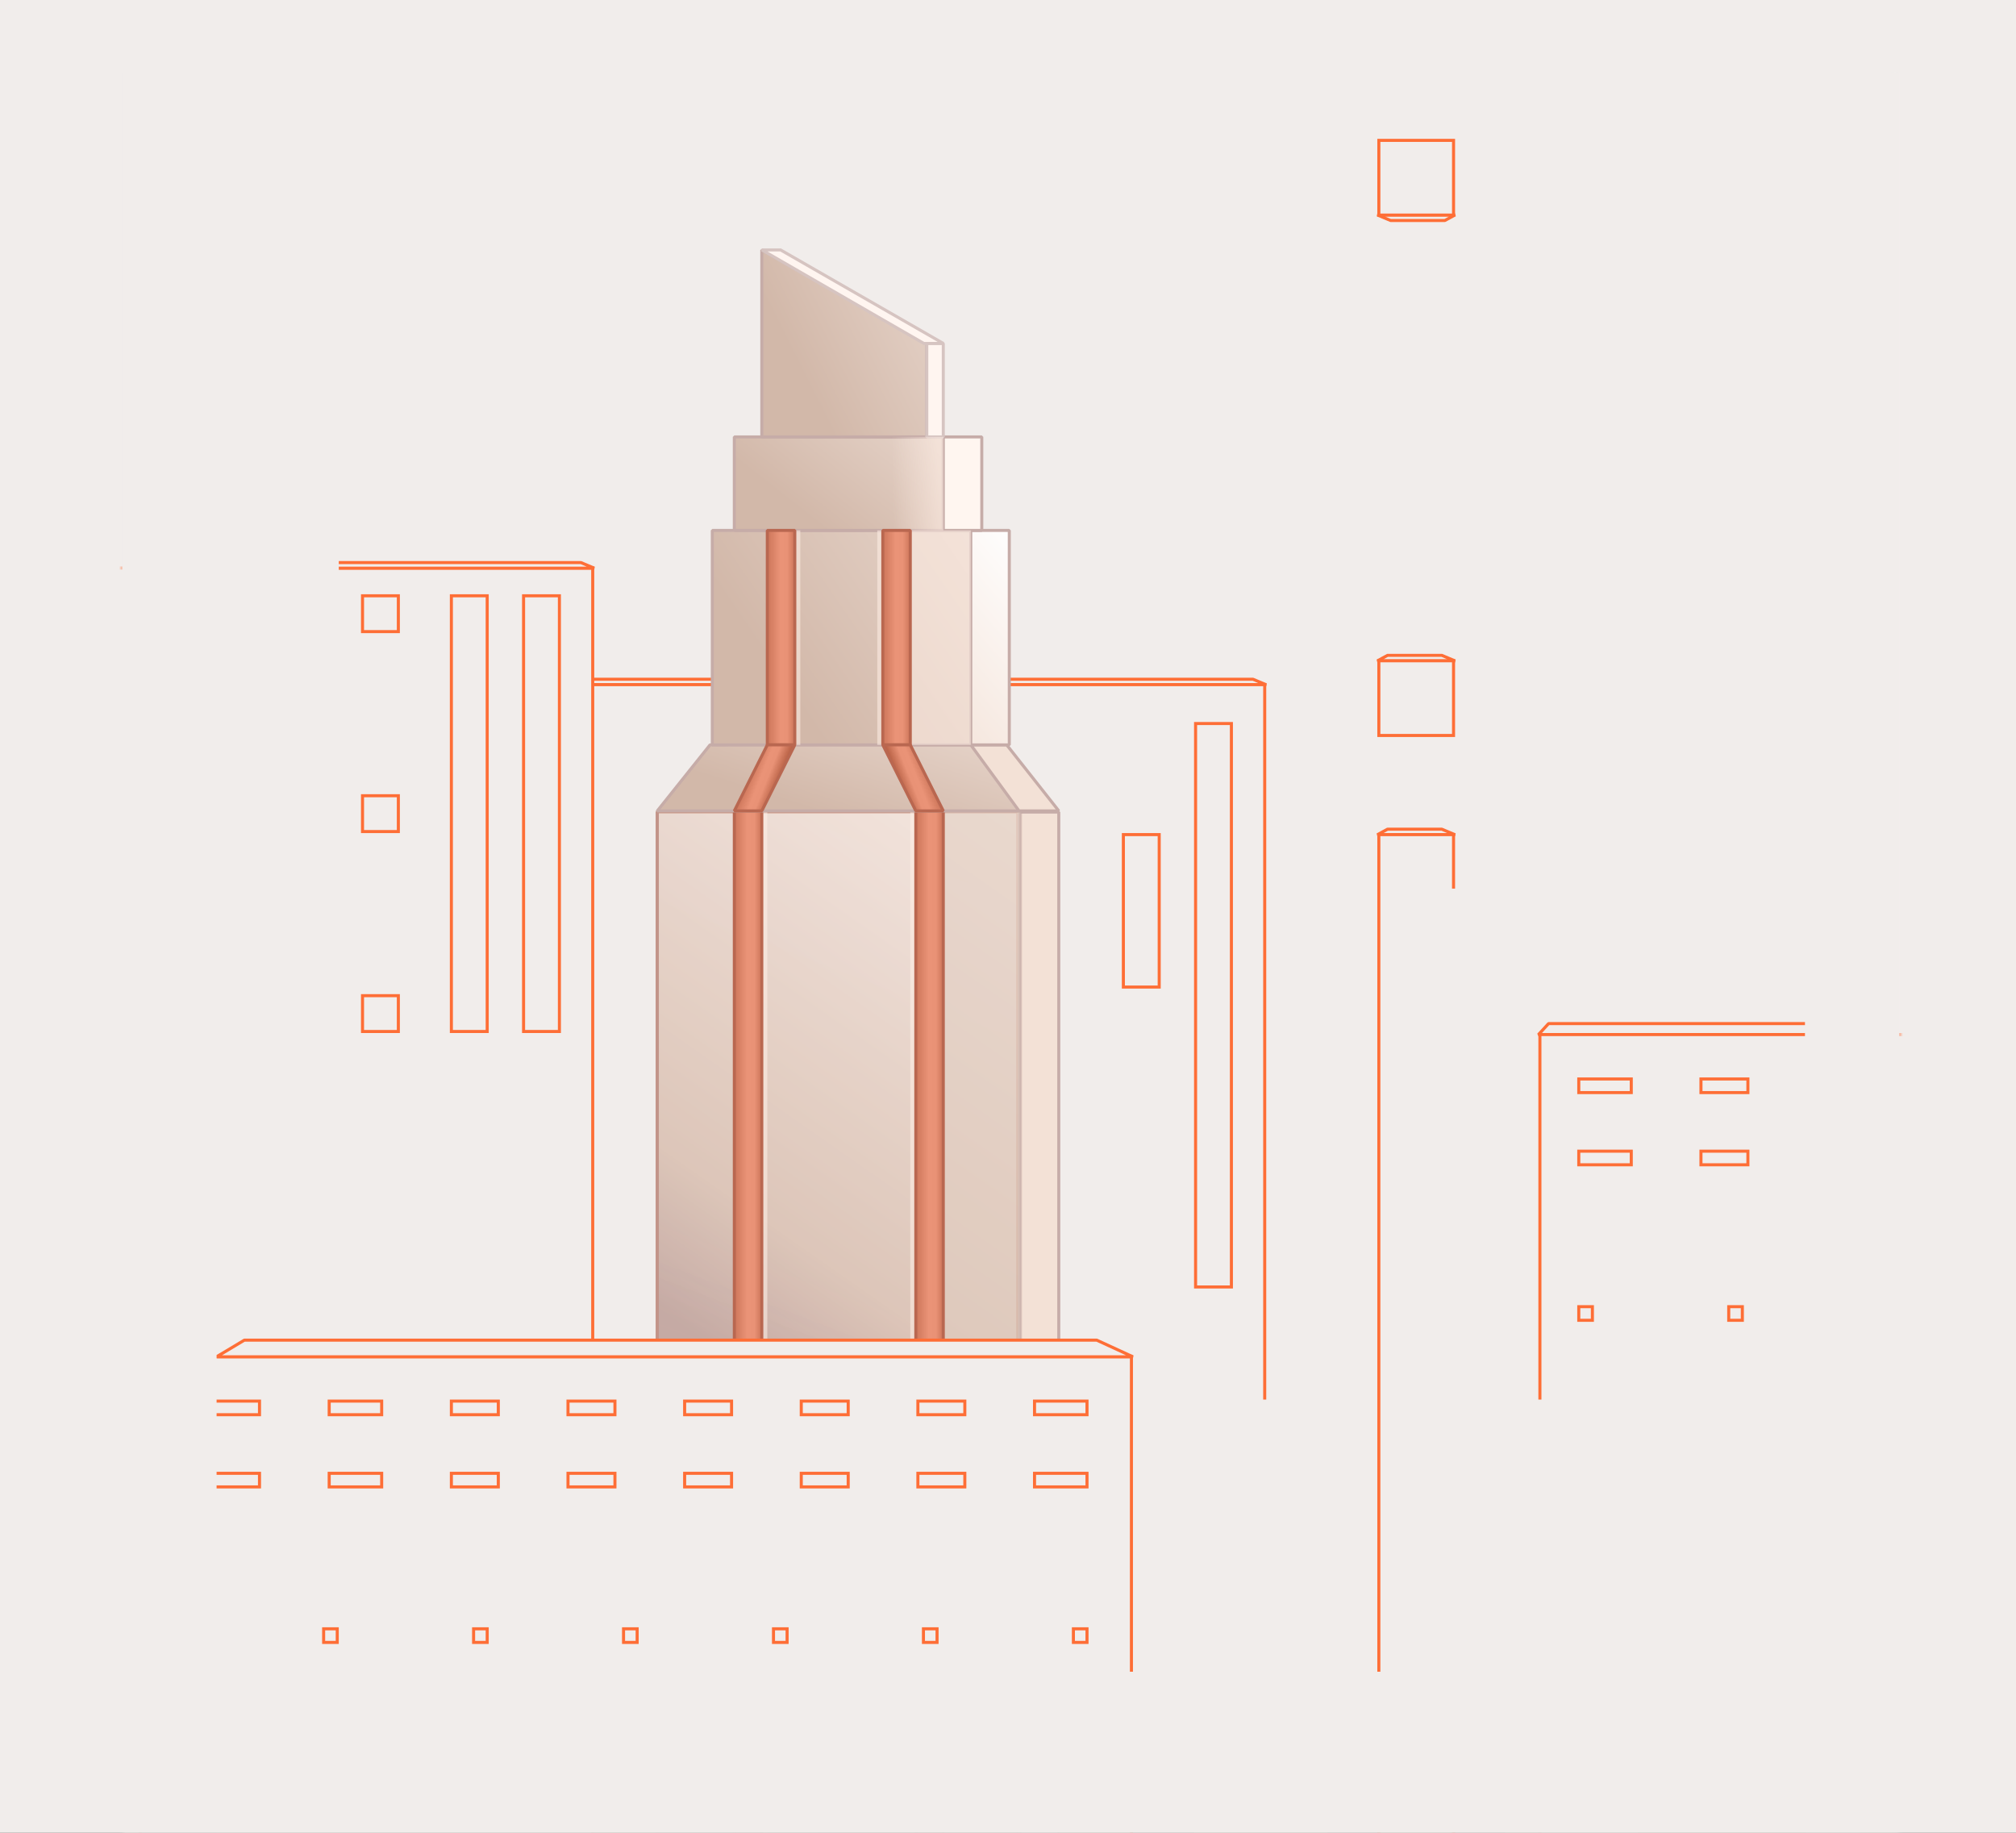 <svg width="330" height="300" viewBox="0 0 330 300" fill="none" xmlns="http://www.w3.org/2000/svg">
<rect x="0" y="0" width="330" height="300" fill="#333333" stroke="none"/>
<g clip-path="url(#clip0_3244_3081)">
<rect width="330" height="300" fill="#F1EDEB"/>
<mask id="mask0_3244_3081" style="mask-type:alpha" maskUnits="userSpaceOnUse" x="20" y="-1" width="291" height="301">
<rect x="20" y="-0" width="290.909" height="300" fill="#F1EDEB"/>
</mask>
<g mask="url(#mask0_3244_3081)">
<path d="M97.124 111.182L95.454 112.091H207.273L205.103 111.182H97.124Z" fill="#F1EDEB" stroke="#FE6E36" stroke-width="0.5" stroke-linejoin="bevel"/>
<path d="M253.487 167.545L251.818 169.363H300.455L298.285 167.545H253.487Z" fill="#F1EDEB" stroke="#FE6E36" stroke-width="0.5" stroke-linejoin="bevel"/>
<rect x="52.977" y="112.068" width="154.045" height="183.136" fill="#F1EDEB" stroke="#FE6E36" stroke-width="0.5"/>
<path d="M166.621 132.924H107.598V316.813H166.621V132.924Z" fill="url(#paint0_linear_3244_3081)" stroke="#B96750" stroke-width="0.495" stroke-linejoin="bevel"/>
<path d="M173.312 132.924H166.829V316.813H173.312V132.924Z" fill="#F3E1D6" stroke="#C6ACA8" stroke-width="0.495" stroke-linejoin="bevel"/>
<g opacity="0.65">
<path d="M167.01 132.728H107.598V316.368H167.01V132.728Z" fill="url(#paint1_linear_3244_3081)"/>
<path d="M167.01 132.728H107.598V316.368H167.01V132.728Z" stroke="#B96750" stroke-width="0.495" stroke-linejoin="bevel"/>
<path d="M167.01 132.728H107.598V316.368H167.01V132.728Z" stroke="#C6ACA8" stroke-width="0.495" stroke-linejoin="bevel"/>
</g>
<path opacity="0.54" d="M125.601 132.728H124.701V316.368H125.601V132.728Z" fill="#FFEEE5"/>
<path opacity="0.54" d="M149.907 132.728H149.006V316.368H149.907V132.728Z" fill="#FFEEE5"/>
<path opacity="0.54" d="M167.01 132.728H154.408V316.368H167.01V132.728Z" fill="#E0CBBF"/>
<path d="M124.701 132.728H120.2V316.368H124.701V132.728Z" fill="url(#paint2_linear_3244_3081)" stroke="#B96750" stroke-width="0.495" stroke-linejoin="bevel"/>
<path d="M154.408 132.728H149.907V316.368H154.408V132.728Z" fill="url(#paint3_linear_3244_3081)" stroke="#B96750" stroke-width="0.495" stroke-linejoin="bevel"/>
<path d="M107.598 132.729L116.226 121.926H159.12L167.01 132.729H107.598Z" fill="url(#paint4_linear_3244_3081)" stroke="#C6ACA8" stroke-width="0.495" stroke-linejoin="bevel"/>
<path d="M173.312 132.729L164.788 121.926H158.908L166.805 132.729H173.312Z" fill="#F3E1D6" stroke="#C6ACA8" stroke-width="0.495" stroke-linejoin="bevel"/>
<path d="M158.908 86.819H116.599V121.926H158.908V86.819Z" fill="url(#paint5_linear_3244_3081)" stroke="#C6ACA8" stroke-width="0.495" stroke-linejoin="bevel"/>
<path d="M165.21 86.819H158.908V121.926H165.21V86.819Z" fill="url(#paint6_linear_3244_3081)" stroke="#C6ACA8" stroke-width="0.495" stroke-linejoin="bevel"/>
<path d="M154.408 71.515H120.2V86.819H154.408V71.515Z" fill="url(#paint7_linear_3244_3081)" stroke="#C6ACA8" stroke-width="0.495" stroke-linejoin="bevel"/>
<path d="M151.707 56.214L124.701 40.909V71.515H151.707V56.214Z" fill="url(#paint8_linear_3244_3081)" stroke="#C6ACA8" stroke-width="0.495" stroke-linejoin="bevel"/>
<path d="M160.709 71.515H154.408V86.819H160.709V71.515Z" fill="#FFF6F0" stroke="#C6ACA8" stroke-width="0.495" stroke-linejoin="bevel"/>
<path d="M154.408 56.212H151.707V71.515H154.408V56.212Z" fill="#FFF5F0" stroke="#D6C4C1" stroke-width="0.495" stroke-linejoin="bevel"/>
<path d="M124.701 40.909H127.773L154.408 56.212H151.216L124.701 40.909Z" fill="#FFF5F0" stroke="#D6C4C1" stroke-width="0.495" stroke-linejoin="bevel"/>
<path opacity="0.54" d="M131.003 86.819H130.102V121.926H131.003V86.819Z" fill="#FFEEE5"/>
<path opacity="0.54" d="M144.505 86.819H143.605V121.926H144.505V86.819Z" fill="#FFEEE5"/>
<path opacity="0.54" d="M158.909 86.819H149.006V121.926H158.909V86.819Z" fill="#FFEEE5"/>
<path opacity="0.54" d="M154.408 71.515H140.005V86.819H154.408V71.515Z" fill="url(#paint9_linear_3244_3081)"/>
<path d="M130.102 86.819H125.601V121.926H130.102V86.819Z" fill="url(#paint10_linear_3244_3081)" stroke="#B96750" stroke-width="0.495" stroke-linejoin="bevel"/>
<path d="M149.006 86.819H144.505V121.926H149.006V86.819Z" fill="url(#paint11_linear_3244_3081)" stroke="#B96750" stroke-width="0.495" stroke-linejoin="bevel"/>
<path d="M130.102 121.926H125.601L120.2 132.729H124.701L130.102 121.926Z" fill="url(#paint12_linear_3244_3081)" stroke="#B96750" stroke-width="0.495" stroke-linejoin="bevel"/>
<path d="M144.505 121.926H149.006L154.408 132.729H149.907L144.505 121.926Z" fill="url(#paint13_linear_3244_3081)" stroke="#B96750" stroke-width="0.495" stroke-linejoin="bevel"/>
<rect x="252.068" y="169.341" width="84.046" height="225.864" fill="#F1EDEB" stroke="#FE6E36" stroke-width="0.5"/>
<rect x="258.432" y="176.613" width="8.591" height="2.227" fill="#F1EDEB" stroke="#FE6E36" stroke-width="0.5"/>
<rect x="278.432" y="176.613" width="7.682" height="2.227" fill="#F1EDEB" stroke="#FE6E36" stroke-width="0.5"/>
<rect x="297.523" y="176.613" width="7.682" height="2.227" fill="#F1EDEB" stroke="#FE6E36" stroke-width="0.5"/>
<rect x="258.432" y="188.432" width="8.591" height="2.227" fill="#F1EDEB" stroke="#FE6E36" stroke-width="0.5"/>
<rect x="278.432" y="188.432" width="7.682" height="2.227" fill="#F1EDEB" stroke="#FE6E36" stroke-width="0.5"/>
<rect x="297.523" y="188.432" width="7.682" height="2.227" fill="#F1EDEB" stroke="#FE6E36" stroke-width="0.5"/>
<rect x="258.432" y="213.886" width="2.227" height="2.227" fill="#F1EDEB" stroke="#FE6E36" stroke-width="0.5"/>
<rect x="307.523" y="213.886" width="2.227" height="2.227" fill="#F1EDEB" stroke="#FE6E36" stroke-width="0.5"/>
<rect x="282.977" y="213.886" width="2.227" height="2.227" fill="#F1EDEB" stroke="#FE6E36" stroke-width="0.5"/>
<path d="M227.124 135.727L225.455 136.636H238.182L236.012 135.727H227.124Z" fill="#F1EDEB" stroke="#FE6E36" stroke-width="0.5" stroke-linejoin="bevel"/>
<rect x="225.704" y="136.613" width="12.227" height="231.318" fill="#F1EDEB" stroke="#FE6E36" stroke-width="0.5"/>
<path d="M227.124 107.272L225.455 108.182H238.182L236.012 107.272H227.124Z" fill="#F1EDEB" stroke="#FE6E36" stroke-width="0.5" stroke-linejoin="bevel"/>
<rect x="225.704" y="108.159" width="12.227" height="12.227" fill="#F1EDEB" stroke="#FE6E36" stroke-width="0.5"/>
<path d="M236.513 36.091L238.182 35.181L225.454 35.181L227.624 36.091L236.513 36.091Z" fill="#F1EDEB" stroke="#FE6E36" stroke-width="0.5" stroke-linejoin="bevel"/>
<rect x="225.705" y="22.977" width="12.227" height="12.227" fill="#F1EDEB" stroke="#FE6E36" stroke-width="0.5"/>
<rect x="12.977" y="92.977" width="84.046" height="225.864" fill="#F1EDEB" stroke="#FE6E36" stroke-width="0.5"/>
<rect x="22.977" y="222.068" width="162.227" height="165.864" fill="#F1EDEB" stroke="#FE6E36" stroke-width="0.5"/>
<rect x="295.455" y="11.818" width="15.454" height="288.182" fill="#F1EDEB"/>
<rect x="304.545" y="273.636" width="26.364" height="288.182" transform="rotate(90 304.545 273.636)" fill="#F1EDEB"/>
<rect x="217.273" y="229.091" width="70.909" height="21.818" transform="rotate(90 217.273 229.091)" fill="#F1EDEB"/>
<rect x="268.182" y="229.091" width="70.909" height="21.818" transform="rotate(90 268.182 229.091)" fill="#F1EDEB"/>
<rect x="241.818" y="238.182" width="44.545" height="6.364" transform="rotate(90 241.818 238.182)" fill="#F1EDEB"/>
<rect x="85.704" y="97.522" width="5.864" height="71.318" fill="#F1EDEB" stroke="#FE6E36" stroke-width="0.5"/>
<rect x="195.705" y="118.432" width="5.864" height="92.227" fill="#F1EDEB" stroke="#FE6E36" stroke-width="0.5"/>
<rect x="73.886" y="97.522" width="5.864" height="71.318" fill="#F1EDEB" stroke="#FE6E36" stroke-width="0.5"/>
<rect x="59.341" y="97.522" width="5.864" height="5.864" fill="#F1EDEB" stroke="#FE6E36" stroke-width="0.5"/>
<rect x="59.341" y="130.25" width="5.864" height="5.864" fill="#F1EDEB" stroke="#FE6E36" stroke-width="0.5"/>
<rect x="59.341" y="162.977" width="5.864" height="5.864" fill="#F1EDEB" stroke="#FE6E36" stroke-width="0.5"/>
<rect x="183.886" y="136.613" width="5.864" height="24.954" fill="#F1EDEB" stroke="#FE6E36" stroke-width="0.5"/>
<path d="M40 219.363L35.44 222.091H185.454L179.526 219.363H40Z" fill="#F1EDEB" stroke="#FE6E36" stroke-width="0.5" stroke-linejoin="bevel"/>
<path d="M37.273 92.091L35.604 93H97.273L95.103 92.091H37.273Z" fill="#F1EDEB" stroke="#FE6E36" stroke-width="0.5" stroke-linejoin="bevel"/>
<rect x="33.886" y="229.341" width="8.591" height="2.227" fill="#F1EDEB" stroke="#FE6E36" stroke-width="0.5"/>
<rect x="53.886" y="229.341" width="8.591" height="2.227" fill="#F1EDEB" stroke="#FE6E36" stroke-width="0.5"/>
<rect x="73.886" y="229.341" width="7.682" height="2.227" fill="#F1EDEB" stroke="#FE6E36" stroke-width="0.5"/>
<rect x="112.068" y="229.341" width="7.682" height="2.227" fill="#F1EDEB" stroke="#FE6E36" stroke-width="0.5"/>
<rect x="92.977" y="229.341" width="7.682" height="2.227" fill="#F1EDEB" stroke="#FE6E36" stroke-width="0.5"/>
<rect x="131.159" y="229.341" width="7.682" height="2.227" fill="#F1EDEB" stroke="#FE6E36" stroke-width="0.5"/>
<rect x="150.25" y="229.341" width="7.682" height="2.227" fill="#F1EDEB" stroke="#FE6E36" stroke-width="0.5"/>
<rect x="169.341" y="229.341" width="8.591" height="2.227" fill="#F1EDEB" stroke="#FE6E36" stroke-width="0.5"/>
<rect x="33.886" y="241.159" width="8.591" height="2.227" fill="#F1EDEB" stroke="#FE6E36" stroke-width="0.5"/>
<rect x="53.886" y="241.159" width="8.591" height="2.227" fill="#F1EDEB" stroke="#FE6E36" stroke-width="0.5"/>
<rect x="73.886" y="241.159" width="7.682" height="2.227" fill="#F1EDEB" stroke="#FE6E36" stroke-width="0.5"/>
<rect x="112.068" y="241.159" width="7.682" height="2.227" fill="#F1EDEB" stroke="#FE6E36" stroke-width="0.5"/>
<rect x="92.977" y="241.159" width="7.682" height="2.227" fill="#F1EDEB" stroke="#FE6E36" stroke-width="0.5"/>
<rect x="131.159" y="241.159" width="7.682" height="2.227" fill="#F1EDEB" stroke="#FE6E36" stroke-width="0.5"/>
<rect x="150.25" y="241.159" width="7.682" height="2.227" fill="#F1EDEB" stroke="#FE6E36" stroke-width="0.5"/>
<rect x="169.341" y="241.159" width="8.591" height="2.227" fill="#F1EDEB" stroke="#FE6E36" stroke-width="0.5"/>
<rect x="52.977" y="266.613" width="2.227" height="2.227" fill="#F1EDEB" stroke="#FE6E36" stroke-width="0.5"/>
<rect x="102.068" y="266.613" width="2.227" height="2.227" fill="#F1EDEB" stroke="#FE6E36" stroke-width="0.5"/>
<rect x="151.159" y="266.613" width="2.227" height="2.227" fill="#F1EDEB" stroke="#FE6E36" stroke-width="0.5"/>
<rect x="126.614" y="266.613" width="2.227" height="2.227" fill="#F1EDEB" stroke="#FE6E36" stroke-width="0.5"/>
<rect x="77.523" y="266.613" width="2.227" height="2.227" fill="#F1EDEB" stroke="#FE6E36" stroke-width="0.5"/>
<rect x="175.705" y="266.613" width="2.227" height="2.227" fill="#F1EDEB" stroke="#FE6E36" stroke-width="0.5"/>
<rect x="20" y="11.818" width="15.454" height="288.182" fill="#F1EDEB"/>
</g>
<rect x="233.636" y="145.454" width="10.909" height="100.909" fill="#F1EDEB"/>
<rect x="33.636" y="11.818" width="21.818" height="168.182" fill="#F1EDEB"/>
</g>
<defs>
<linearGradient id="paint0_linear_3244_3081" x1="102.559" y1="314.882" x2="171.662" y2="134.859" gradientUnits="userSpaceOnUse">
<stop stop-color="#898989" stop-opacity="0.7"/>
<stop offset="0.01" stop-color="#8E8784" stop-opacity="0.67"/>
<stop offset="0.08" stop-color="#B17F6C" stop-opacity="0.49"/>
<stop offset="0.16" stop-color="#CD7958" stop-opacity="0.35"/>
<stop offset="0.26" stop-color="#E37448" stop-opacity="0.24"/>
<stop offset="0.38" stop-color="#F2703D" stop-opacity="0.16"/>
<stop offset="0.54" stop-color="#FB6E37" stop-opacity="0.11"/>
<stop offset="1" stop-color="#FE6E36" stop-opacity="0.1"/>
</linearGradient>
<linearGradient id="paint1_linear_3244_3081" x1="204.368" y1="120.576" x2="128.655" y2="228.935" gradientUnits="userSpaceOnUse">
<stop offset="0.004" stop-color="white"/>
<stop offset="0.131" stop-color="#FDF4EF"/>
<stop offset="0.833" stop-color="#D2B8A9"/>
<stop offset="1" stop-color="#AD8F8A"/>
</linearGradient>
<linearGradient id="paint2_linear_3244_3081" x1="126.051" y1="152.983" x2="117.95" y2="152.983" gradientUnits="userSpaceOnUse">
<stop stop-color="#AD563A"/>
<stop offset="0.318" stop-color="#E99276"/>
<stop offset="0.463" stop-color="#EA9377"/>
<stop offset="1" stop-color="#AD563A"/>
</linearGradient>
<linearGradient id="paint3_linear_3244_3081" x1="155.758" y1="152.983" x2="147.656" y2="152.983" gradientUnits="userSpaceOnUse">
<stop stop-color="#AD563A"/>
<stop offset="0.318" stop-color="#E99276"/>
<stop offset="0.463" stop-color="#EA9377"/>
<stop offset="1" stop-color="#AD563A"/>
</linearGradient>
<linearGradient id="paint4_linear_3244_3081" x1="259.922" y1="119.295" x2="244.335" y2="168.106" gradientUnits="userSpaceOnUse">
<stop offset="0.004" stop-color="white"/>
<stop offset="0.131" stop-color="#FDF4EF"/>
<stop offset="1" stop-color="#D2B8A9"/>
</linearGradient>
<linearGradient id="paint5_linear_3244_3081" x1="225.073" y1="78.267" x2="143.518" y2="134.23" gradientUnits="userSpaceOnUse">
<stop offset="0.004" stop-color="white"/>
<stop offset="0.131" stop-color="#FDF4EF"/>
<stop offset="1" stop-color="#D2B8A9"/>
</linearGradient>
<linearGradient id="paint6_linear_3244_3081" x1="151.257" y1="124.177" x2="179.163" y2="100.322" gradientUnits="userSpaceOnUse">
<stop stop-color="#F3E1D6"/>
<stop offset="1" stop-color="white"/>
</linearGradient>
<linearGradient id="paint7_linear_3244_3081" x1="207.902" y1="67.788" x2="170.884" y2="114.904" gradientUnits="userSpaceOnUse">
<stop offset="0.004" stop-color="white"/>
<stop offset="0.131" stop-color="#FDF4EF"/>
<stop offset="1" stop-color="#D2B8A9"/>
</linearGradient>
<linearGradient id="paint8_linear_3244_3081" x1="193.939" y1="33.453" x2="132.803" y2="64.169" gradientUnits="userSpaceOnUse">
<stop offset="0.004" stop-color="white"/>
<stop offset="0.131" stop-color="#FDF4EF"/>
<stop offset="1" stop-color="#D2B8A9"/>
</linearGradient>
<linearGradient id="paint9_linear_3244_3081" x1="157.108" y1="83.668" x2="136.854" y2="84.118" gradientUnits="userSpaceOnUse">
<stop offset="0.17" stop-color="#FFEEE5"/>
<stop offset="0.54" stop-color="#FFEEE5" stop-opacity="0"/>
</linearGradient>
<linearGradient id="paint10_linear_3244_3081" x1="131.453" y1="90.691" x2="123.351" y2="90.691" gradientUnits="userSpaceOnUse">
<stop stop-color="#AD563A"/>
<stop offset="0.318" stop-color="#E99276"/>
<stop offset="0.463" stop-color="#EA9377"/>
<stop offset="1" stop-color="#AD563A"/>
</linearGradient>
<linearGradient id="paint11_linear_3244_3081" x1="150.357" y1="90.691" x2="142.255" y2="90.691" gradientUnits="userSpaceOnUse">
<stop stop-color="#AD563A"/>
<stop offset="0.318" stop-color="#E99276"/>
<stop offset="0.463" stop-color="#EA9377"/>
<stop offset="1" stop-color="#AD563A"/>
</linearGradient>
<linearGradient id="paint12_linear_3244_3081" x1="129.202" y1="124.627" x2="122.451" y2="121.926" gradientUnits="userSpaceOnUse">
<stop stop-color="#AD563A"/>
<stop offset="0.318" stop-color="#E99276"/>
<stop offset="0.463" stop-color="#EA9377"/>
<stop offset="1" stop-color="#AD563A"/>
</linearGradient>
<linearGradient id="paint13_linear_3244_3081" x1="145.406" y1="124.627" x2="152.157" y2="121.926" gradientUnits="userSpaceOnUse">
<stop stop-color="#AD563A"/>
<stop offset="0.318" stop-color="#E99276"/>
<stop offset="0.463" stop-color="#EA9377"/>
<stop offset="1" stop-color="#AD563A"/>
</linearGradient>
<clipPath id="clip0_3244_3081">
<rect width="330" height="300" fill="white"/>
</clipPath>
</defs>
</svg>
